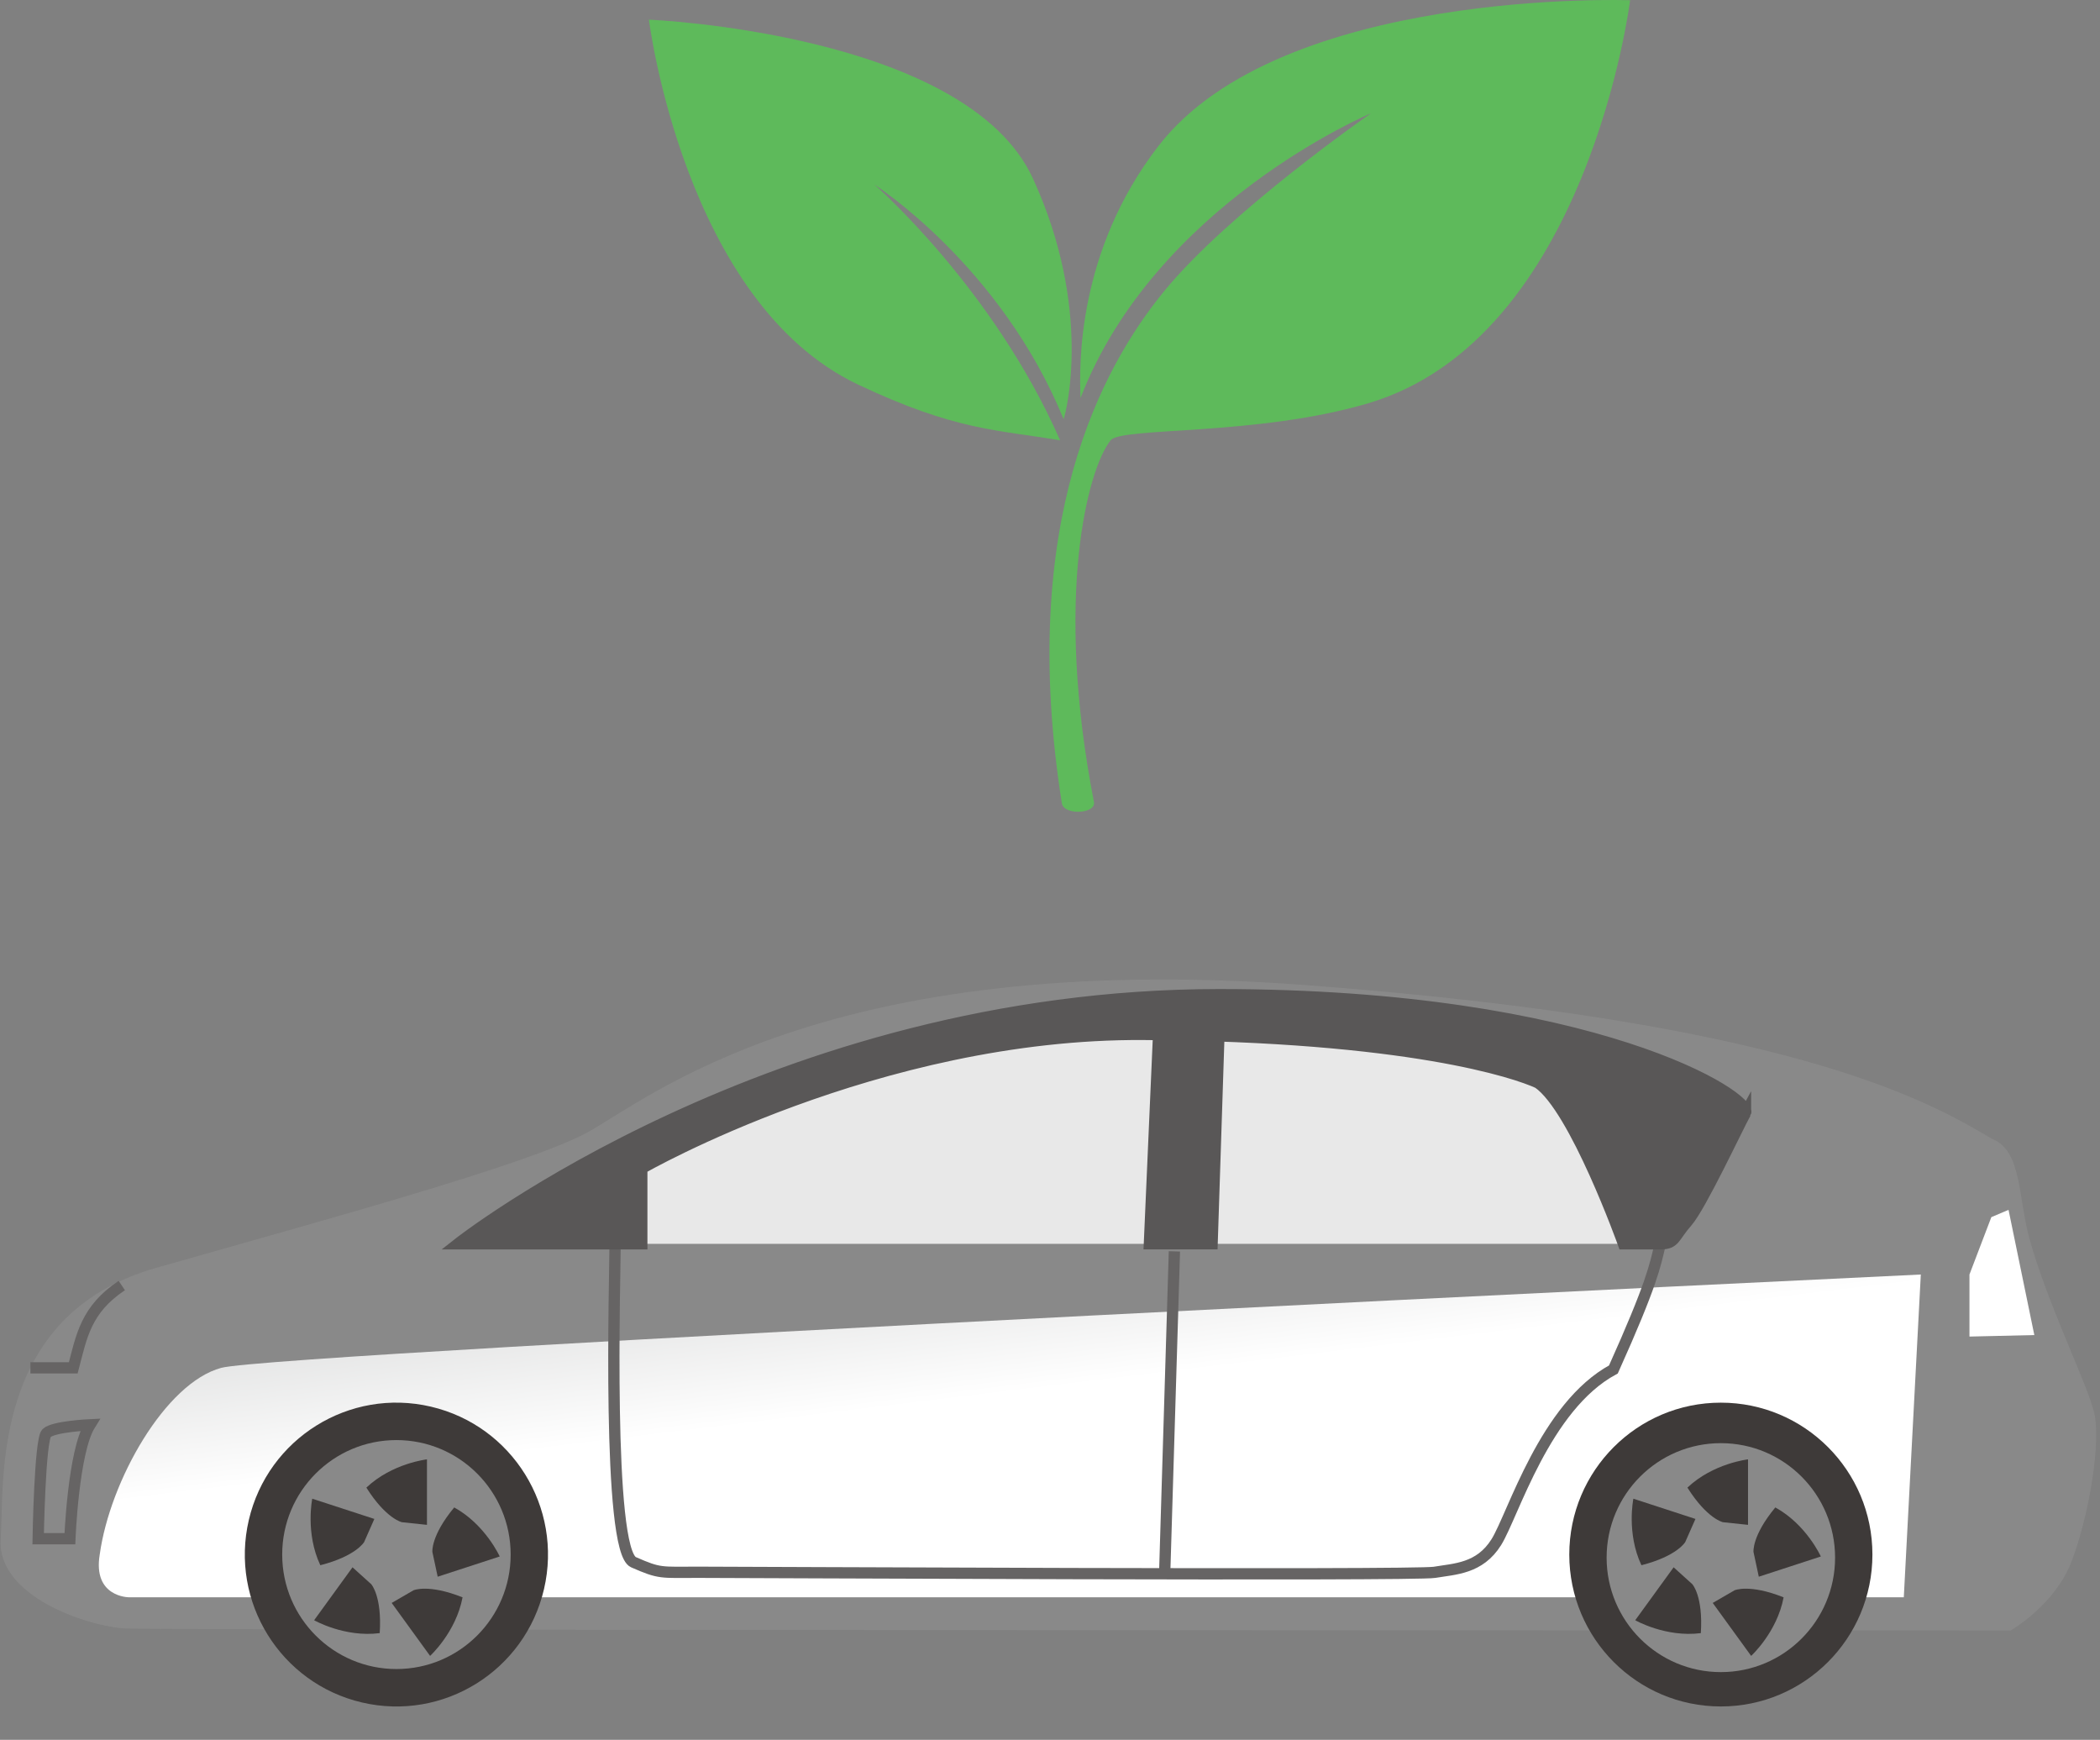 <svg width="233" height="193" viewBox="0 0 233 193" fill="none" xmlns="http://www.w3.org/2000/svg"><rect x="0" y="0" width="233" height="193" fill="#808080" stroke="none"/><path d="M97.007 20.466C97.007 20.466 111.029 29.414 118.009 46.497C118.303 45.733 121.235 34.228 114.607 19.8C107.177 3.625 72 2.182 72 2.182C72 2.182 75.894 33.524 95.201 42.658C106.081 47.805 110.719 47.67 117.622 48.845C110.176 31.892 97.008 20.467 97.008 20.467L97.007 20.466Z" fill="#5EBA5B"/><path d="M128.546 16.177C119.474 27.894 119.736 40.623 119.888 44.148C128.206 22.588 152.116 12.565 152.116 12.565C152.116 12.565 136.432 23.433 129.177 32.285C122.218 40.776 112.904 57.992 117.815 89.109C118.029 90.462 121.634 90.301 121.374 88.961C116.96 66.228 120.662 52.068 123.222 48.844C124.414 47.343 139.415 48.398 151.797 44.738C176.19 37.528 180.864 0.027 180.864 0.027C180.864 0.027 142.139 -1.38 128.546 16.177Z" fill="#5EBA5B"/><path d="M223.091 180.868C223.091 180.868 18.163 180.854 13.953 180.647C9.751 180.433 -0.342 177.078 0.078 170.762C0.499 164.446 -1.182 145.911 17.315 140.645C35.813 135.378 58.3 129.276 65.031 125.693C71.754 122.111 91.306 105.267 144.691 109.264C198.077 113.268 213.632 121.903 220.99 126.321C224.352 127.585 223.892 132.818 225.193 137.483C227.221 144.762 231.496 153.277 232.337 156.646C233.177 160.014 231.703 168.443 229.815 173.282C227.921 178.127 223.091 180.861 223.091 180.861V180.868Z" fill="#898989"/><path style="mix-blend-mode:multiply" d="M213.119 141.38C213.119 141.38 30.757 150.062 24.553 151.733C18.35 153.397 12.199 164.245 11.065 172.446C10.278 177.185 14.3 177.185 14.3 177.185H211.231L213.119 141.38Z" fill="url(#paint0_linear_8268_21596)"/><path d="M190.932 189.296C200.22 189.296 207.749 181.752 207.749 172.446C207.749 163.14 200.22 155.596 190.932 155.596C181.645 155.596 174.116 163.14 174.116 172.446C174.116 181.752 181.645 189.296 190.932 189.296Z" fill="#3E3A39"/><path d="M190.933 185.486C197.932 185.486 203.607 179.801 203.607 172.787C203.607 165.774 197.932 160.088 190.933 160.088C183.933 160.088 178.258 165.774 178.258 172.787C178.258 179.801 183.933 185.486 190.933 185.486Z" fill="#898989"/><path d="M60.359 176.277C62.47 167.214 56.85 158.153 47.805 156.038C38.761 153.922 29.717 159.553 27.606 168.616C25.495 177.678 31.115 186.739 40.159 188.855C49.204 190.97 58.247 185.339 60.359 176.277Z" fill="#3E3A39"/><path d="M43.985 185.145C50.985 185.145 56.659 179.46 56.659 172.446C56.659 165.433 50.985 159.747 43.985 159.747C36.985 159.747 31.311 165.433 31.311 172.446C31.311 179.46 36.985 185.145 43.985 185.145Z" fill="#898989"/><path d="M180.126 137.978H71.208V129.61C71.208 129.61 97.37 114.551 126.874 114.745C156.379 114.932 168.252 119.016 170.66 120.125C174.743 122.919 180.126 137.978 180.126 137.978Z" fill="#E8E8E8"/><path d="M128.549 114.751L127.528 137.971H134.486L135.239 114.905L128.549 114.751Z" fill="#595757" stroke="#595757" stroke-width="1.25" stroke-miterlimit="10"/><path d="M68.246 137.971C68.246 141.5 67.319 171.991 70.287 173.295C73.256 174.598 73.256 174.411 77.525 174.411C81.794 174.411 156.939 174.799 159.16 174.418C161.388 174.037 164.17 174.037 166.024 171.062C167.879 168.088 171.407 156.004 179.012 151.913C183.281 142.429 183.648 140.384 184.208 137.971" stroke="#666464" stroke-width="1.25" stroke-miterlimit="10"/><path d="M9.984 158.049C8.13 161.024 7.756 170.688 7.756 170.688H4.234C4.234 170.688 4.421 159.72 5.162 158.978C5.902 158.236 9.984 158.049 9.984 158.049Z" stroke="#666464" stroke-width="1.25" stroke-miterlimit="10"/><path d="M3.374 151.733H8.13C9.057 148.204 9.524 145.27 13.513 142.603" stroke="#666464" stroke-width="1.25" stroke-miterlimit="10"/><path d="M130.303 138.813L129.222 174.578" stroke="#666464" stroke-width="1.25" stroke-miterlimit="10"/><path d="M193.667 123.467C192.74 125.145 188.664 133.881 187.17 135.552C185.689 137.229 185.876 137.978 184.208 137.978H180.126C180.126 137.978 174.743 122.919 170.66 120.125C168.252 119.009 156.372 114.925 126.874 114.745C97.37 114.551 71.208 129.61 71.208 129.61V137.978H50.802C50.802 137.978 85.87 110.34 135.253 110.34C176.997 110.34 194.601 121.803 193.667 123.474V123.467Z" fill="#595757" stroke="#595757" stroke-width="1.25" stroke-miterlimit="10"/><path d="M220.944 135.017L218.516 141.38V148.264L225.713 148.097L222.852 134.208L220.944 135.017Z" fill="white"/><path d="M193.947 169.144V161.886C193.947 161.886 190.085 162.314 187.223 165.02C189.418 168.496 191.166 168.857 191.166 168.857L193.947 169.151V169.144Z" fill="#3E3A39"/><path d="M188.117 168.496L181.227 166.25C181.227 166.25 180.439 170.06 182.12 173.629C186.096 172.613 186.983 171.056 186.983 171.056L188.117 168.489V168.496Z" fill="#3E3A39"/><path d="M185.696 173.856L181.433 179.731C181.433 179.731 184.809 181.663 188.711 181.162C188.978 177.058 187.77 175.735 187.77 175.735L185.689 173.856H185.696Z" fill="#3E3A39"/><path d="M190.032 177.813L194.294 183.688C194.294 183.688 197.169 181.068 197.896 177.192C194.087 175.675 192.453 176.41 192.453 176.41L190.032 177.813Z" fill="#3E3A39"/><path d="M195.135 174.906L202.026 172.66C202.026 172.66 200.425 169.111 196.976 167.219C194.354 170.381 194.555 172.159 194.555 172.159L195.142 174.899L195.135 174.906Z" fill="#3E3A39"/><path d="M47.373 169.144V161.886C47.373 161.886 43.511 162.314 40.649 165.02C42.844 168.496 44.592 168.857 44.592 168.857L47.373 169.151V169.144Z" fill="#3E3A39"/><path d="M41.537 168.496L34.646 166.25C34.646 166.25 33.859 170.06 35.54 173.629C39.516 172.613 40.403 171.056 40.403 171.056L41.537 168.489V168.496Z" fill="#3E3A39"/><path d="M39.115 173.856L34.853 179.731C34.853 179.731 38.228 181.663 42.13 181.162C42.397 177.058 41.19 175.735 41.19 175.735L39.108 173.856H39.115Z" fill="#3E3A39"/><path d="M43.458 177.813L47.72 183.688C47.72 183.688 50.595 181.068 51.322 177.192C47.514 175.675 45.879 176.41 45.879 176.41L43.458 177.813Z" fill="#3E3A39"/><path d="M48.554 174.906L55.445 172.66C55.445 172.66 53.844 169.111 50.395 167.219C47.774 170.381 47.974 172.159 47.974 172.159L48.561 174.899L48.554 174.906Z" fill="#3E3A39"/><defs><linearGradient id="paint0_linear_8268_21596" x1="108.163" y1="125.653" x2="111.686" y2="154.572" gradientUnits="userSpaceOnUse"><stop stop-color="#CBCCCC"/><stop offset="1" stop-color="white"/></linearGradient></defs></svg>